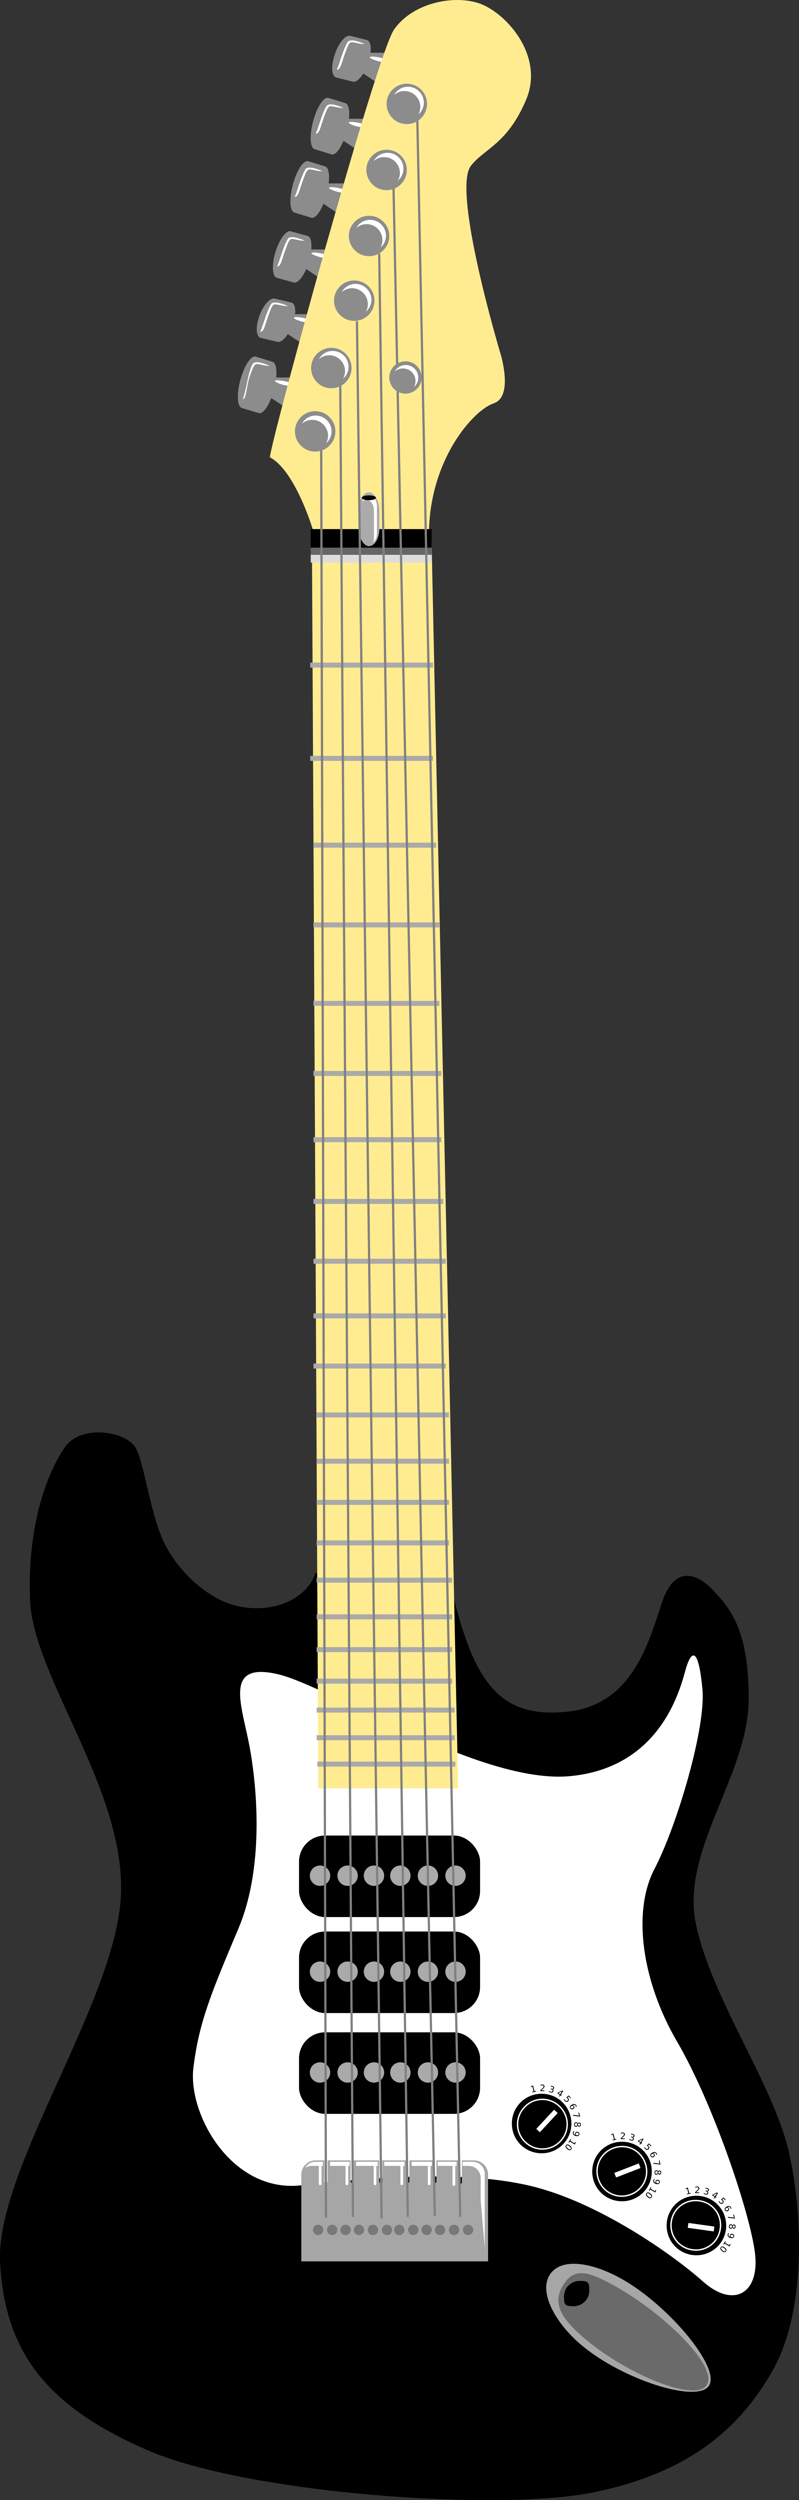 <?xml version="1.0"?>
<svg xmlns:rdf="http://www.w3.org/1999/02/22-rdf-syntax-ns#" xmlns="http://www.w3.org/2000/svg" xmlns:cc="http://creativecommons.org/ns#" xmlns:dc="http://purl.org/dc/elements/1.1/" xmlns:svg="http://www.w3.org/2000/svg" id="svg2" viewBox="0 0 247.24 773.6" version="1.0" y="0" x="0">
  <rect x="0" y="0" width="247.24" height="773.6" fill="#333333" stroke="none"/>
  <g id="layer3" transform="translate(-248.43 -139.38)">
    <g id="g10672" transform="translate(-24.45 -23.79)">
      <path id="path3354" d="m292.94 611c-5.09 7.41-11.69 23.3-10.76 47.23 0.92 23.94 29.8 58.99 28.1 91.73-1.69 32.74-38.76 84.5-37.37 113.07s15.14 45.06 45.71 58.34c30.58 13.28 108.41 19.09 138.06 12.97 29.94-6.18 45.22-20.03 55.26-37.63s9.75-47.3 4.96-67.99c-4.79-20.7-24.08-47.57-28.72-70.43-4.62-22.74 16.21-45.84 16.36-69.18 0.15-22.41-6.32-28.71-10.8-33.65-4.48-4.95-11.97-8.81-16.07 3.69-4.22 12.87-9.4 31.63-29.33 33.67-19.63 2.01-28.14-7.55-34.91-34.65-12.97-7.26-32.11-6.27-42.92-8.27-2.75 7.91-12.35 12.29-22.87 10.49-10.81-1.85-21.14-12.33-24.99-22.22-3.82-9.79-5.1-21.79-7.73-26.89-2.62-5.09-16.88-7.69-21.98-0.28z" fill-rule="evenodd"/>
      <path id="path4140" d="m358.84 681.21c-16.24-3.77-11.57 8.42-9.08 20.66 2.51 12.3 5.23 38.29-3.1 58.03-8.51 20.18-12.24 29.08-13.94 43.16-1.73 14.37 11.87 38.69 33.27 36.31 21.15-2.35 49.35-4.84 70.61 0.07 21.25 4.92 44.51 21.4 53.8 29.68 9.43 8.4 17.5 3.74 16.13-8.49s-13-46.68-24.1-65.66c-11.03-18.88-13.89-40.34-7.05-53.46 7.01-13.44 15.96-43.67 14.86-55.67-1.16-12.51-3.32-12.96-5.33-5.61-1.99 7.28-8.5 29.93-35.59 32.52-27.67 2.64-74.48-27.83-90.48-31.54z" fill="#fff" fill-rule="evenodd"/>
      <g id="g9624" fill="#8c8c8c" transform="matrix(.689 0 0 .689 123.13 170.79)">
        <path id="rect3273" d="m332.19 149.09c-2.08-0.63-5.15 4.03-6.88 10.41s-1.45 12.02 0.63 12.66l7.62 2.31c1.65 0.5 3.9-2.37 5.63-6.75l7 4.66 3.62-13.91h-8.4c0.32-3.74-0.21-6.6-1.63-7.03l-7.59-2.35z"/>
        <path id="rect3275" d="m340.69 123.03c-2.1-0.49-5.18 3.05-6.91 7.94s-1.44 9.23 0.66 9.72l7.56 1.78c1.35 0.32 3.08-1.16 4.62-3.47l7.44 4.94 3.63-13.91h-7.81c0.27-2.78-0.26-4.89-1.66-5.22l-7.53-1.78z"/>
        <path id="rect3277" d="m347.91 92.812c-2.07-0.573-5.15 3.621-6.88 9.408-1.73 5.78-1.44 10.89 0.63 11.47l7.65 2.12c1.63 0.45 3.84-2.12 5.57-6.03l7.65 5.13 3.63-13.94h-9c0.25-3.226-0.26-5.685-1.63-6.064l-7.62-2.094z"/>
        <path id="rect3279" d="m355.78 61.344c-2.08-0.635-5.15 3.991-6.87 10.375-1.73 6.383-1.46 12.052 0.62 12.687l7.63 2.313c1.59 0.486 3.76-2.137 5.46-6.25l7.16 4.781 3.63-13.938h-8.44c0.45-4.06-0.07-7.167-1.56-7.624l-7.63-2.344z"/>
        <path id="rect3281" d="m364.84 32.906c-2.07-0.635-5.11 3.992-6.84 10.375-1.73 6.384-1.45 12.022 0.62 12.657l7.63 2.343c1.57 0.481 3.68-2.065 5.37-6.093l6.04 4 3.62-13.907h-7.19c0.33-3.756-0.2-6.597-1.62-7.031l-7.63-2.344z"/>
        <path id="rect3283" d="m374.59 5.031c-2.09-0.521-5.21 3.248-6.93 8.438-1.73 5.189-1.41 9.76 0.68 10.281l7.54 1.875c1.34 0.335 3.08-1.21 4.62-3.656l6.84 4.562 3.63-13.906h-7.19c0.31-3.038-0.23-5.364-1.66-5.719l-7.53-1.875z"/>
      </g>
      <g id="g9816" fill="#fff" transform="matrix(.689 0 0 .689 123.13 170.79)">
        <rect id="rect9804" rx="7.201" ry="4.278" transform="matrix(.975 .222 -.231 .973 0 0)" width="9.471" y="49.931" x="370.34" height="1.754"/>
        <rect id="rect9806" rx="7.201" ry="4.278" transform="matrix(.975 .222 -.231 .973 0 0)" width="9.471" y="79.495" x="368.6" height="1.754"/>
        <rect id="rect9808" rx="7.201" ry="4.278" transform="matrix(.975 .222 -.231 .973 0 0)" width="9.471" y="19.892" x="371.32" height="1.754"/>
        <rect id="rect9810" rx="7.201" ry="4.278" transform="matrix(.975 .222 -.231 .973 0 0)" width="9.471" y="-10.455" x="372.23" height="1.754"/>
        <rect id="rect9812" rx="7.201" ry="4.278" transform="matrix(.975 .222 -.231 .973 0 0)" width="9.471" y="-41.012" x="374.05" height="1.754"/>
        <rect id="rect9814" rx="7.201" ry="4.278" transform="matrix(.975 .222 -.231 .973 0 0)" width="9.471" y="-71.709" x="376.49" height="1.754"/>
      </g>
      <path id="path1732" d="m369.73 327.19s-5.42-18.36-13.35-22.53c0.84-7.09 32.97-124.35 38.39-132.27 5.42-7.93 17.53-10.85 25.87-8.35 8.35 2.5 20.93 16.12 15.02 30.04-5.84 13.77-12.93 15.03-17.11 20.45-5.84 7.93 9.18 58 9.18 58s4.18 13.35-2.08 15.44-19.61 17.11-20.03 39.64c-11.27 0-35.89-0.42-35.89-0.42z" fill="#ffec91" fill-rule="evenodd"/>
      <path id="rect3303" fill="#ffec91" d="m369.39 327.47l36.98 0.39 8.28 388.68h-43.27l-1.99-389.07z"/>
      <rect id="rect9738" transform="scale(1,-1)" height="5.774" width="37.433" y="-332.66" x="369.03"/>
      <rect id="rect3271" rx="5.447" ry="5.447" height="16.655" width="6.442" y="315.51" x="383.83" fill="#ababab"/>
      <rect id="rect3306" height="2.389" width="37.433" y="332.66" x="369.03" fill="#666"/>
      <rect id="rect3308" height="2.389" width="37.433" y="334.85" x="369.03" fill="#ddd"/>
      <g id="g8814" stroke-linecap="round" transform="matrix(.689 0 0 .689 123.13 170.79)" fill="#aaa">
        <rect id="rect3310" height="2.248" width="55.159" y="286.51" x="356.66" stroke-width=".72"/>
        <rect id="rect3312" height="2.248" width="55.159" y="328.39" x="356.66" stroke-width=".72"/>
        <rect id="rect3314" height="2.248" width="55.159" y="367.38" x="358.1" stroke-width=".72"/>
        <rect id="rect3316" height="2.248" width="56.585" y="403.19" x="358.11" stroke-width=".73"/>
        <rect id="rect3318" height="2.248" width="56.585" y="438.42" x="358.11" stroke-width=".73"/>
        <rect id="rect3320" height="2.248" width="57.44" y="469.9" x="358.12" stroke-width=".735"/>
        <rect id="rect3322" height="2.248" width="57.44" y="499.64" x="358.12" stroke-width=".735"/>
        <rect id="rect3324" height="2.248" width="58.295" y="527.37" x="358.12" stroke-width=".741"/>
        <rect id="rect3326" height="2.248" width="59.436" y="554.23" x="358.13" stroke-width=".748"/>
        <rect id="rect3328" height="2.248" width="59.436" y="578.77" x="358.13" stroke-width=".748"/>
        <rect id="rect3330" height="2.248" width="59.436" y="601.3" x="358.13" stroke-width=".748"/>
        <rect id="rect3332" height="2.248" width="59.436" y="623.25" x="359.55" stroke-width=".748"/>
        <rect id="rect3334" height="2.248" width="59.436" y="644.04" x="359.55" stroke-width=".748"/>
        <rect id="rect3336" height="2.248" width="59.436" y="662.52" x="359.55" stroke-width=".748"/>
        <rect id="rect3338" height="2.248" width="59.436" y="680.72" x="359.55" stroke-width=".748"/>
        <rect id="rect3340" height="2.248" width="60.862" y="697.47" x="359.56" stroke-width=".757"/>
        <rect id="rect3342" height="2.248" width="60.862" y="713.93" x="359.56" stroke-width=".757"/>
        <rect id="rect3344" height="2.248" width="60.862" y="728.66" x="359.56" stroke-width=".757"/>
        <rect id="rect3346" height="2.248" width="60.862" y="742.81" x="359.56" stroke-width=".757"/>
        <rect id="rect3348" height="2.248" width="62.003" y="755.8" x="359.57" stroke-width=".764"/>
        <rect id="rect3350" height="2.248" width="62.003" y="768.22" x="359.57" stroke-width=".764"/>
        <rect id="rect3352" height="2.248" width="62.003" y="780.06" x="359.86" stroke-width=".764"/>
      </g>
      <g id="g9670" transform="matrix(.689 0 0 .689 123.13 170.79)">
        <rect id="rect9646" rx="11.716" ry="11.716" height="36.618" width="81.314" y="813.27" x="351.64"/>
        <g id="g9662" fill="#aaa">
          <path id="path9650" transform="translate(-1.615 -3.231)" d="m367.26 834.54c0 2.53-2.05 4.57-4.58 4.57s-4.57-2.04-4.57-4.57 2.04-4.58 4.57-4.58 4.58 2.05 4.58 4.58z"/>
          <path id="path9652" transform="translate(10.77 -3.231)" d="m367.26 834.54c0 2.53-2.05 4.57-4.58 4.57s-4.57-2.04-4.57-4.57 2.04-4.58 4.57-4.58 4.58 2.05 4.58 4.58z"/>
          <path id="path9654" transform="translate(22.617 -3.231)" d="m367.26 834.54c0 2.53-2.05 4.57-4.58 4.57s-4.57-2.04-4.57-4.57 2.04-4.58 4.57-4.58 4.58 2.05 4.58 4.58z"/>
          <path id="path9656" transform="translate(34.464 -3.231)" d="m367.26 834.54c0 2.53-2.05 4.57-4.58 4.57s-4.57-2.04-4.57-4.57 2.04-4.58 4.57-4.58 4.58 2.05 4.58 4.58z"/>
          <path id="path9658" transform="translate(46.85 -3.231)" d="m367.26 834.54c0 2.53-2.05 4.57-4.58 4.57s-4.57-2.04-4.57-4.57 2.04-4.58 4.57-4.58 4.58 2.05 4.58 4.58z"/>
          <path id="path9660" transform="translate(59.235 -3.231)" d="m367.26 834.54c0 2.53-2.05 4.57-4.58 4.57s-4.57-2.04-4.57-4.57 2.04-4.58 4.57-4.58 4.58 2.05 4.58 4.58z"/>
        </g>
      </g>
      <g id="g9680" transform="matrix(.689 0 0 .689 123.13 200.49)">
        <rect id="rect9682" rx="11.716" ry="11.716" height="36.618" width="81.314" y="813.27" x="351.64"/>
        <g id="g9684" fill="#aaa">
          <path id="path9686" transform="translate(-1.615 -3.231)" d="m367.26 834.54c0 2.53-2.05 4.57-4.58 4.57s-4.57-2.04-4.57-4.57 2.04-4.58 4.57-4.58 4.58 2.05 4.58 4.58z"/>
          <path id="path9688" transform="translate(10.77 -3.231)" d="m367.26 834.54c0 2.53-2.05 4.57-4.58 4.57s-4.57-2.04-4.57-4.57 2.04-4.58 4.57-4.58 4.58 2.05 4.58 4.58z"/>
          <path id="path9690" transform="translate(22.617 -3.231)" d="m367.26 834.54c0 2.53-2.05 4.57-4.58 4.57s-4.57-2.04-4.57-4.57 2.04-4.58 4.57-4.58 4.58 2.05 4.58 4.58z"/>
          <path id="path9692" transform="translate(34.464 -3.231)" d="m367.26 834.54c0 2.53-2.05 4.57-4.58 4.57s-4.57-2.04-4.57-4.57 2.04-4.58 4.57-4.58 4.58 2.05 4.58 4.58z"/>
          <path id="path9694" transform="translate(46.85 -3.231)" d="m367.26 834.54c0 2.53-2.05 4.57-4.58 4.57s-4.57-2.04-4.57-4.57 2.04-4.58 4.57-4.58 4.58 2.05 4.58 4.58z"/>
          <path id="path9696" transform="translate(59.235 -3.231)" d="m367.26 834.54c0 2.53-2.05 4.57-4.58 4.57s-4.57-2.04-4.57-4.57 2.04-4.58 4.57-4.58 4.58 2.05 4.58 4.58z"/>
        </g>
      </g>
      <g id="g9698" transform="matrix(.689 0 0 .689 123.13 231.68)">
        <rect id="rect9700" rx="11.716" ry="11.716" height="36.618" width="81.314" y="813.27" x="351.64"/>
        <g id="g9702" fill="#aaa">
          <path id="path9704" transform="translate(-1.615 -3.231)" d="m367.26 834.54c0 2.53-2.05 4.57-4.58 4.57s-4.57-2.04-4.57-4.57 2.04-4.58 4.57-4.58 4.58 2.05 4.58 4.58z"/>
          <path id="path9706" transform="translate(10.77 -3.231)" d="m367.26 834.54c0 2.53-2.05 4.57-4.58 4.57s-4.57-2.04-4.57-4.57 2.04-4.58 4.57-4.58 4.58 2.05 4.58 4.58z"/>
          <path id="path9708" transform="translate(22.617 -3.231)" d="m367.26 834.54c0 2.53-2.05 4.57-4.58 4.57s-4.57-2.04-4.57-4.57 2.04-4.58 4.57-4.58 4.58 2.05 4.58 4.58z"/>
          <path id="path9710" transform="translate(34.464 -3.231)" d="m367.26 834.54c0 2.53-2.05 4.57-4.58 4.57s-4.57-2.04-4.57-4.57 2.04-4.58 4.57-4.58 4.58 2.05 4.58 4.58z"/>
          <path id="path9712" transform="translate(46.85 -3.231)" d="m367.26 834.54c0 2.53-2.05 4.57-4.58 4.57s-4.57-2.04-4.57-4.57 2.04-4.58 4.57-4.58 4.58 2.05 4.58 4.58z"/>
          <path id="path9714" transform="translate(59.235 -3.231)" d="m367.26 834.54c0 2.53-2.05 4.57-4.58 4.57s-4.57-2.04-4.57-4.57 2.04-4.58 4.57-4.58 4.58 2.05 4.58 4.58z"/>
        </g>
      </g>
      <path id="path4900" fill="#a6a6a6" d="m492.29 901.33c-3.51 5.62-26.66-1.79-39.37-12.42-7.87-6.57-13.46-16.2-9.95-21.82s13.49-3.82 22.67 1.45c14.36 8.26 30.16 27.17 26.65 32.79z"/>
      <path id="path10670" fill="#6b6a6a" d="m491.62 901.11c-3.51 5.62-24.67-3.33-37.38-13.96-7.87-6.58-10.58-11.35-7.07-16.97s7.97-4.26 17.14 1.01c14.37 8.26 30.82 24.3 27.31 29.92z"/>
      <path id="path4903" d="m455.23 871.94c0 2.67-2.17 4.83-4.83 4.83-2.67 0-3-0.34-3-3 0-2.67 2.16-4.83 4.83-4.83 2.66 0 3 0.33 3 3z"/>
      <path id="path4909" d="m440.47 811.03c-5.11 0-9.2 4.11-9.2 9.22 0 5.12 4.08 9.2 9.2 9.2s9.22-4.09 9.22-9.2-4.11-9.22-9.22-9.22z"/>
      <path id="text5709" d="m437.55 810.4l0.43-0.11-0.35-1.49-0.45 0.21-0.06-0.24 0.44-0.21 0.27-0.06 0.42 1.73 0.43-0.11 0.05 0.23-1.12 0.27-0.06-0.22m2.85-0.42l0.94 0.02v0.23l-1.28-0.03 0.01-0.23c0.1-0.1 0.25-0.24 0.43-0.42 0.18-0.17 0.3-0.29 0.35-0.34 0.09-0.09 0.15-0.17 0.18-0.24 0.04-0.07 0.06-0.13 0.06-0.2 0.01-0.11-0.03-0.19-0.1-0.26-0.08-0.07-0.17-0.11-0.29-0.11-0.09 0-0.18 0.01-0.28 0.03-0.09 0.03-0.19 0.07-0.3 0.13l0.01-0.27c0.11-0.04 0.21-0.07 0.31-0.09 0.09-0.02 0.18-0.03 0.26-0.03 0.21 0 0.37 0.06 0.49 0.17 0.12 0.1 0.18 0.25 0.18 0.42-0.01 0.08-0.02 0.16-0.06 0.23-0.03 0.08-0.09 0.16-0.17 0.26l-0.22 0.22c-0.13 0.12-0.3 0.29-0.52 0.51m3.47-0.32c0.11 0.06 0.19 0.14 0.24 0.25 0.04 0.1 0.05 0.22 0.01 0.34-0.05 0.19-0.16 0.32-0.32 0.39-0.17 0.06-0.37 0.06-0.61-0.01-0.08-0.03-0.16-0.06-0.24-0.1s-0.16-0.09-0.25-0.15l0.08-0.25c0.06 0.06 0.13 0.12 0.21 0.16 0.08 0.05 0.16 0.09 0.26 0.12 0.16 0.04 0.3 0.05 0.4 0.01 0.11-0.04 0.18-0.12 0.21-0.24 0.04-0.12 0.02-0.22-0.04-0.31-0.06-0.08-0.16-0.15-0.3-0.19l-0.23-0.07 0.07-0.21 0.23 0.07c0.13 0.04 0.24 0.04 0.32 0.01s0.14-0.1 0.17-0.19c0.03-0.1 0.01-0.19-0.04-0.26-0.06-0.08-0.15-0.13-0.28-0.17-0.07-0.02-0.15-0.04-0.24-0.05-0.08 0-0.18-0.01-0.29 0l0.07-0.24c0.11 0.01 0.21 0.01 0.3 0.02 0.09 0.02 0.17 0.03 0.25 0.06 0.2 0.06 0.34 0.15 0.43 0.27s0.11 0.26 0.06 0.42c-0.03 0.1-0.08 0.18-0.17 0.24-0.08 0.06-0.18 0.08-0.3 0.08m2.92 0.6l-1.14 0.56 0.59 0.36 0.55-0.92m0.07-0.24l0.29 0.18-0.68 1.12 0.24 0.15-0.12 0.19-0.24-0.15-0.25 0.41-0.23-0.14 0.25-0.41-0.78-0.47 0.14-0.22 1.38-0.66m1.97 1.51l0.74 0.77-0.17 0.16-0.56-0.59-0.36 0.34c0.04 0.02 0.07 0.04 0.11 0.07 0.03 0.02 0.06 0.05 0.09 0.07 0.15 0.17 0.23 0.34 0.23 0.52s-0.07 0.34-0.22 0.48c-0.16 0.15-0.33 0.22-0.51 0.21-0.18-0.02-0.35-0.11-0.52-0.29-0.06-0.06-0.11-0.13-0.16-0.2l-0.15-0.24 0.2-0.19c0.03 0.09 0.06 0.17 0.1 0.25 0.05 0.07 0.1 0.15 0.17 0.22 0.11 0.11 0.22 0.17 0.34 0.18 0.13 0.01 0.24-0.04 0.34-0.13 0.1-0.1 0.15-0.21 0.14-0.33 0-0.12-0.05-0.24-0.16-0.35-0.05-0.05-0.11-0.1-0.17-0.14s-0.13-0.08-0.21-0.11l0.73-0.7m1.49 3.42c-0.06-0.11-0.14-0.17-0.25-0.19-0.11-0.03-0.22 0-0.35 0.07s-0.21 0.15-0.25 0.26c-0.04 0.1-0.03 0.2 0.03 0.31s0.14 0.17 0.25 0.2c0.11 0.02 0.22-0.01 0.35-0.07 0.13-0.07 0.21-0.16 0.25-0.26 0.04-0.11 0.03-0.21-0.03-0.32m1.01 0.07l-0.22 0.12c0-0.08-0.01-0.15-0.03-0.22s-0.05-0.14-0.08-0.2c-0.09-0.15-0.21-0.24-0.36-0.27-0.15-0.02-0.34 0.02-0.56 0.12 0.1 0.01 0.18 0.04 0.26 0.09 0.07 0.05 0.13 0.12 0.18 0.2 0.1 0.18 0.12 0.35 0.07 0.51s-0.17 0.29-0.36 0.4c-0.18 0.09-0.35 0.12-0.52 0.07-0.17-0.04-0.3-0.16-0.4-0.33-0.11-0.21-0.12-0.41-0.02-0.6s0.29-0.37 0.59-0.53c0.28-0.16 0.54-0.21 0.78-0.17 0.23 0.04 0.41 0.17 0.54 0.4 0.03 0.06 0.06 0.12 0.08 0.19 0.02 0.06 0.04 0.14 0.05 0.22m0.75 1.79l0.31 1.26-0.11 0.03-2.02-0.26-0.06-0.28 1.89 0.25-0.23-0.94 0.22-0.06m-0.56 3.74c0.01-0.12-0.03-0.23-0.09-0.3-0.07-0.08-0.17-0.12-0.29-0.12s-0.21 0.03-0.28 0.1c-0.08 0.08-0.11 0.18-0.12 0.31 0 0.13 0.03 0.23 0.1 0.3 0.07 0.08 0.16 0.12 0.28 0.12 0.13 0.01 0.22-0.03 0.29-0.1s0.11-0.18 0.11-0.31m0.12-0.26c0.04-0.12 0.09-0.21 0.17-0.27 0.09-0.07 0.18-0.1 0.3-0.09 0.16 0 0.28 0.06 0.38 0.17 0.09 0.12 0.13 0.28 0.12 0.48 0 0.2-0.05 0.36-0.15 0.47-0.09 0.11-0.22 0.16-0.38 0.16-0.12 0-0.21-0.04-0.29-0.11-0.08-0.06-0.13-0.15-0.16-0.27-0.03 0.13-0.09 0.23-0.18 0.3s-0.2 0.11-0.33 0.11c-0.2-0.01-0.34-0.07-0.45-0.19-0.1-0.13-0.15-0.3-0.14-0.52 0-0.22 0.06-0.39 0.17-0.51 0.1-0.11 0.25-0.17 0.45-0.16 0.13 0 0.24 0.04 0.32 0.11 0.09 0.08 0.15 0.18 0.17 0.32m0.44-0.09c-0.11-0.01-0.19 0.02-0.25 0.09-0.06 0.06-0.09 0.15-0.09 0.27-0.01 0.12 0.02 0.21 0.08 0.27 0.06 0.07 0.14 0.11 0.24 0.11s0.19-0.03 0.25-0.09c0.06-0.07 0.09-0.16 0.09-0.28 0-0.11-0.03-0.21-0.08-0.27-0.06-0.07-0.14-0.1-0.24-0.1m-1.71 2.39l0.24 0.07c-0.06 0.06-0.1 0.12-0.13 0.18-0.04 0.06-0.07 0.12-0.09 0.19-0.05 0.17-0.03 0.32 0.06 0.44 0.09 0.13 0.25 0.23 0.48 0.31-0.06-0.07-0.09-0.15-0.11-0.24-0.02-0.08-0.01-0.17 0.01-0.27 0.06-0.19 0.16-0.33 0.31-0.41 0.15-0.07 0.33-0.08 0.53-0.02 0.2 0.05 0.34 0.16 0.43 0.31 0.08 0.15 0.1 0.33 0.04 0.52-0.07 0.23-0.2 0.37-0.41 0.44-0.2 0.07-0.47 0.05-0.79-0.04-0.31-0.09-0.53-0.24-0.67-0.43-0.14-0.2-0.17-0.42-0.1-0.66 0.02-0.07 0.05-0.13 0.08-0.2 0.03-0.06 0.07-0.13 0.12-0.19m0.66 0.76c-0.03 0.12-0.02 0.22 0.04 0.31s0.16 0.16 0.3 0.2 0.26 0.04 0.36-0.01c0.1-0.04 0.17-0.12 0.2-0.24 0.04-0.12 0.02-0.22-0.04-0.31s-0.16-0.16-0.3-0.2c-0.13-0.04-0.25-0.04-0.35 0-0.11 0.05-0.17 0.13-0.21 0.25m-1.45 1.85l-0.23 0.38 1.31 0.79 0.17-0.46 0.21 0.13-0.16 0.46-0.15 0.23-1.52-0.92-0.23 0.38-0.2-0.12 0.6-0.99 0.2 0.12m-0.13 2.96c0.09-0.11 0.11-0.23 0.05-0.38-0.05-0.14-0.19-0.3-0.39-0.48-0.21-0.19-0.39-0.3-0.54-0.33-0.15-0.04-0.27-0.01-0.36 0.1-0.1 0.11-0.11 0.23-0.06 0.37 0.06 0.15 0.19 0.31 0.4 0.49s0.39 0.29 0.54 0.33 0.27 0 0.36-0.1m0.16 0.14c-0.14 0.17-0.32 0.24-0.54 0.21-0.21-0.03-0.44-0.15-0.7-0.37-0.25-0.23-0.41-0.44-0.47-0.65-0.05-0.21 0-0.39 0.14-0.56 0.15-0.17 0.33-0.24 0.54-0.22 0.22 0.03 0.45 0.16 0.71 0.38 0.25 0.22 0.41 0.44 0.46 0.64 0.06 0.21 0.01 0.4-0.14 0.57"/>
      <path id="path6471" fill="none" transform="matrix(-.219 -.654 .654 -.219 -74.635 1327.8)" d="m475.45 942.14c0 8.09-6.56 14.64-14.64 14.64s-14.64-6.55-14.64-14.64c0-8.08 6.56-14.64 14.64-14.64s14.64 6.56 14.64 14.64z"/>
      <g id="g9726" transform="matrix(-.469 .505 -.505 -.469 1132.3 1029.8)">
        <path id="path4914" d="m460.28 930.88c-6.2 0-11.09 4.9-11.09 11.12s4.87 11.09 11.09 11.09 11.13-4.89 11.13-11.09-4.93-11.12-11.13-11.12z" stroke="#fff" stroke-linecap="round" stroke-width=".625" fill="none"/>
        <rect id="rect7992" height="2.204" width="11.755" y="940.37" x="451.95" fill="#fff"/>
      </g>
      <path id="rect7994" fill="#a6a6a6" d="m370.54 831.64c-2.46 0-4.42 1.96-4.42 4.41v26.85h57.79v-26.85c0-2.45-1.97-4.41-4.42-4.41h-3.69v6.76c0 0.28-0.22 0.5-0.49 0.5s-0.5-0.22-0.5-0.5v-6.76h-6.89v6.53c0 0.27-0.2 0.49-0.48 0.49-0.27 0-0.49-0.22-0.49-0.49v-6.53h-7.39v6.53c0 0.27-0.22 0.49-0.5 0.49-0.27 0-0.47-0.22-0.47-0.49v-6.53h-7.39v6.53c0 0.27-0.22 0.49-0.5 0.49-0.27 0-0.47-0.22-0.47-0.49v-6.53h-7.89v6.53c0 0.27-0.22 0.49-0.49 0.49s-0.48-0.22-0.48-0.49v-6.53h-7.13v6.53c0 0.27-0.22 0.49-0.49 0.49-0.28 0-0.5-0.22-0.5-0.49v-6.53h-2.71z"/>
      <path id="path8044" d="m372.27 301.39l1.47 547.99" stroke="#7f7e7d" stroke-width=".689px" fill="none"/>
      <path id="path8804" d="m378.17 282.21l3.93 566.92" stroke="#808080" stroke-width=".689px" fill="none"/>
      <path id="path8806" d="m383.33 262.56l7.63 587.06" stroke="#808080" stroke-width=".689px" fill="none"/>
      <path id="path8808" d="m399.07 849.13l-8.85-607.47" stroke="#808080" stroke-width=".689px" fill="none"/>
      <path id="path8810" d="m394.65 221.24l12.78 627.65" stroke="#808080" stroke-width=".689px" fill="none"/>
      <path id="path8812" d="m402.02 200.42l13.28 648.71" stroke="#808080" stroke-width=".689px" fill="none"/>
      <path id="path9596" d="m465.34 825.88c-5.11 0-9.2 4.11-9.2 9.22 0 5.12 4.09 9.2 9.2 9.2 5.12 0 9.23-4.09 9.23-9.2s-4.11-9.22-9.23-9.22z"/>
      <path id="text9600" d="m462.43 825.25l0.43-0.11-0.36-1.49-0.45 0.21-0.05-0.24 0.44-0.21 0.27-0.06 0.41 1.73 0.43-0.1 0.06 0.22-1.13 0.27-0.05-0.22m2.84-0.42l0.95 0.02-0.01 0.23-1.27-0.03v-0.23c0.11-0.1 0.25-0.24 0.44-0.42 0.18-0.17 0.3-0.29 0.34-0.34 0.09-0.09 0.15-0.17 0.19-0.24s0.06-0.13 0.06-0.2c0-0.11-0.03-0.19-0.11-0.26-0.07-0.07-0.17-0.11-0.29-0.11-0.08 0-0.17 0.01-0.27 0.04-0.09 0.02-0.2 0.07-0.31 0.12l0.01-0.27c0.11-0.04 0.22-0.07 0.31-0.09 0.1-0.02 0.18-0.03 0.26-0.03 0.21 0 0.38 0.06 0.5 0.17s0.18 0.25 0.17 0.42c0 0.08-0.02 0.16-0.05 0.24-0.03 0.07-0.09 0.15-0.18 0.25-0.02 0.03-0.09 0.1-0.22 0.22-0.12 0.12-0.29 0.29-0.52 0.51m3.47-0.32c0.12 0.06 0.2 0.14 0.24 0.25 0.05 0.11 0.05 0.22 0.02 0.34-0.06 0.19-0.17 0.32-0.33 0.39-0.16 0.06-0.36 0.06-0.6-0.01-0.08-0.03-0.16-0.06-0.25-0.1-0.08-0.04-0.16-0.09-0.24-0.15l0.07-0.25c0.06 0.06 0.13 0.12 0.21 0.16 0.08 0.05 0.17 0.09 0.26 0.12 0.17 0.05 0.3 0.05 0.41 0.01 0.1-0.04 0.17-0.12 0.21-0.24 0.03-0.12 0.02-0.22-0.04-0.3-0.06-0.09-0.16-0.16-0.31-0.2l-0.22-0.07 0.06-0.21 0.24 0.07c0.13 0.04 0.23 0.04 0.31 0.01 0.09-0.03 0.14-0.1 0.17-0.19 0.03-0.1 0.02-0.19-0.04-0.26-0.05-0.07-0.14-0.13-0.27-0.17-0.08-0.02-0.15-0.04-0.24-0.04-0.09-0.01-0.18-0.02-0.29-0.01l0.07-0.23c0.1 0 0.2 0 0.29 0.02 0.09 0.01 0.18 0.03 0.25 0.05 0.2 0.06 0.35 0.15 0.43 0.27 0.09 0.13 0.11 0.26 0.07 0.42-0.03 0.1-0.09 0.19-0.17 0.24-0.08 0.06-0.19 0.08-0.31 0.08m2.93 0.6l-1.14 0.56 0.58 0.36 0.56-0.92m0.06-0.23l0.29 0.17-0.68 1.12 0.25 0.15-0.12 0.19-0.24-0.14-0.25 0.4-0.23-0.14 0.24-0.41-0.77-0.47 0.14-0.22 1.37-0.65m1.98 1.5l0.74 0.77-0.17 0.16-0.57-0.59-0.35 0.34c0.04 0.02 0.07 0.04 0.1 0.07 0.03 0.02 0.06 0.05 0.09 0.08 0.16 0.16 0.24 0.33 0.24 0.51s-0.08 0.34-0.23 0.49c-0.15 0.14-0.32 0.21-0.5 0.2-0.18-0.02-0.36-0.11-0.53-0.29-0.05-0.06-0.11-0.13-0.16-0.2s-0.1-0.15-0.14-0.24l0.2-0.19c0.02 0.09 0.06 0.17 0.1 0.25s0.1 0.15 0.17 0.22c0.1 0.11 0.22 0.17 0.34 0.18s0.23-0.03 0.33-0.13 0.15-0.21 0.15-0.33-0.06-0.24-0.17-0.35c-0.05-0.05-0.1-0.1-0.16-0.14-0.07-0.04-0.14-0.08-0.21-0.11l0.73-0.7m1.49 3.42c-0.06-0.1-0.14-0.17-0.25-0.19s-0.23 0-0.35 0.07c-0.13 0.07-0.21 0.15-0.25 0.26-0.04 0.1-0.03 0.21 0.03 0.31 0.05 0.11 0.14 0.17 0.24 0.2 0.11 0.02 0.23 0 0.36-0.07 0.12-0.07 0.21-0.16 0.25-0.26 0.04-0.11 0.03-0.21-0.03-0.32m1 0.07l-0.21 0.12c-0.01-0.08-0.02-0.15-0.04-0.22s-0.04-0.13-0.07-0.19c-0.09-0.16-0.21-0.25-0.36-0.28-0.15-0.02-0.34 0.02-0.56 0.12 0.09 0.01 0.18 0.04 0.25 0.09 0.08 0.05 0.14 0.12 0.18 0.2 0.1 0.18 0.12 0.35 0.07 0.51s-0.17 0.3-0.35 0.4-0.36 0.12-0.53 0.07c-0.16-0.04-0.3-0.16-0.39-0.33-0.12-0.21-0.12-0.41-0.03-0.6 0.1-0.19 0.3-0.37 0.6-0.53 0.27-0.16 0.53-0.21 0.77-0.17s0.42 0.17 0.54 0.4c0.03 0.06 0.06 0.12 0.08 0.19s0.04 0.14 0.05 0.22m0.76 1.8l0.3 1.25-0.11 0.03-2.01-0.26-0.07-0.28 1.89 0.25-0.22-0.94 0.22-0.05m-0.56 3.74c0-0.13-0.03-0.24-0.1-0.31-0.07-0.08-0.16-0.12-0.28-0.12s-0.22 0.03-0.29 0.1c-0.07 0.08-0.11 0.18-0.11 0.31s0.03 0.23 0.1 0.31c0.07 0.07 0.16 0.11 0.28 0.11 0.12 0.01 0.22-0.03 0.29-0.1s0.11-0.17 0.11-0.3m0.12-0.27c0.03-0.12 0.09-0.21 0.17-0.27 0.08-0.07 0.18-0.1 0.29-0.09 0.16 0 0.29 0.06 0.38 0.18 0.09 0.11 0.14 0.27 0.13 0.47 0 0.2-0.05 0.36-0.15 0.47s-0.22 0.16-0.39 0.16c-0.11 0-0.21-0.04-0.28-0.1-0.08-0.07-0.14-0.16-0.16-0.28-0.04 0.13-0.1 0.23-0.19 0.3s-0.2 0.11-0.33 0.11c-0.19-0.01-0.34-0.07-0.44-0.19s-0.15-0.3-0.14-0.52c0-0.22 0.06-0.39 0.16-0.5 0.11-0.12 0.26-0.18 0.46-0.17 0.12 0 0.23 0.04 0.32 0.12 0.09 0.07 0.14 0.17 0.17 0.31m0.43-0.09c-0.1-0.01-0.18 0.02-0.24 0.09-0.06 0.06-0.09 0.15-0.1 0.27 0 0.12 0.03 0.21 0.08 0.28 0.06 0.06 0.14 0.1 0.25 0.1 0.1 0 0.18-0.03 0.24-0.09 0.06-0.07 0.09-0.16 0.1-0.27 0-0.12-0.03-0.21-0.09-0.28-0.05-0.07-0.13-0.1-0.24-0.1m-1.71 2.39l0.24 0.07c-0.05 0.06-0.09 0.12-0.13 0.18-0.03 0.06-0.06 0.12-0.08 0.19-0.05 0.17-0.03 0.32 0.06 0.44 0.09 0.13 0.25 0.23 0.48 0.32-0.06-0.08-0.1-0.16-0.12-0.24-0.01-0.09-0.01-0.18 0.02-0.28 0.06-0.19 0.16-0.33 0.31-0.4 0.15-0.08 0.32-0.09 0.53-0.03 0.2 0.06 0.34 0.16 0.42 0.31 0.09 0.16 0.1 0.33 0.05 0.52-0.07 0.23-0.21 0.37-0.41 0.44-0.21 0.07-0.47 0.05-0.8-0.04-0.3-0.09-0.52-0.23-0.66-0.43s-0.18-0.42-0.1-0.66c0.02-0.07 0.04-0.13 0.07-0.2 0.04-0.06 0.08-0.12 0.12-0.19m0.67 0.76c-0.04 0.12-0.02 0.22 0.04 0.31 0.06 0.1 0.16 0.16 0.3 0.2s0.26 0.04 0.36 0c0.1-0.05 0.16-0.13 0.2-0.25 0.03-0.11 0.02-0.22-0.04-0.31s-0.16-0.16-0.3-0.2-0.26-0.04-0.36 0.01c-0.1 0.04-0.17 0.12-0.2 0.24m-1.45 1.85l-0.23 0.38 1.31 0.79 0.17-0.46 0.21 0.13-0.17 0.46-0.14 0.23-1.52-0.92-0.23 0.38-0.2-0.12 0.6-0.99 0.2 0.12m-0.13 2.96c0.09-0.11 0.11-0.23 0.05-0.38-0.06-0.14-0.19-0.3-0.4-0.48s-0.39-0.29-0.54-0.33-0.27-0.01-0.36 0.1-0.11 0.23-0.05 0.37c0.06 0.15 0.19 0.31 0.4 0.49 0.2 0.18 0.38 0.29 0.53 0.33s0.28 0 0.37-0.1m0.16 0.14c-0.15 0.17-0.33 0.24-0.54 0.21-0.21-0.02-0.45-0.15-0.7-0.37-0.26-0.23-0.41-0.44-0.47-0.65-0.06-0.2-0.01-0.39 0.14-0.56s0.33-0.24 0.54-0.22c0.21 0.03 0.45 0.16 0.7 0.38 0.26 0.22 0.41 0.44 0.47 0.64 0.05 0.21 0.01 0.4-0.14 0.57"/>
      <path id="path9606" fill="none" transform="matrix(-.219 -.654 .654 -.219 -49.759 1342.6)" d="m475.45 942.14c0 8.09-6.56 14.64-14.64 14.64s-14.64-6.55-14.64-14.64c0-8.08 6.56-14.64 14.64-14.64s14.64 6.56 14.64 14.64z"/>
      <g id="g9730" transform="matrix(-.643 .249 -.249 -.643 1024.4 1331)">
        <path id="path9598" d="m460.28 930.88c-6.2 0-11.09 4.9-11.09 11.12s4.87 11.09 11.09 11.09 11.13-4.89 11.13-11.09-4.93-11.12-11.13-11.12z" transform="translate(36.08 21.54)" stroke="#fff" stroke-linecap="round" stroke-width=".625" fill="none"/>
        <rect id="rect9608" height="2.204" width="11.755" y="961.91" x="488.03" fill="#fff"/>
      </g>
      <path id="path9610" d="m488.36 842.59c-5.11 0-9.2 4.1-9.2 9.22s4.09 9.2 9.2 9.2c5.12 0 9.23-4.09 9.23-9.2s-4.11-9.22-9.23-9.22z"/>
      <path id="text9614" d="m485.45 841.95l0.43-0.1-0.36-1.49-0.45 0.21-0.05-0.24 0.44-0.21 0.26-0.07 0.42 1.74 0.43-0.11 0.06 0.23-1.13 0.27-0.05-0.23m2.84-0.41l0.95 0.02-0.01 0.23-1.27-0.03v-0.23c0.11-0.1 0.25-0.24 0.44-0.42 0.18-0.17 0.29-0.29 0.34-0.34 0.09-0.09 0.15-0.18 0.19-0.24 0.04-0.07 0.06-0.14 0.06-0.2 0-0.11-0.04-0.2-0.11-0.27-0.07-0.06-0.17-0.1-0.29-0.1-0.08-0.01-0.17 0.01-0.27 0.03-0.1 0.03-0.2 0.07-0.31 0.13l0.01-0.27c0.11-0.05 0.21-0.08 0.31-0.1s0.18-0.02 0.26-0.02c0.21 0 0.38 0.06 0.5 0.17 0.12 0.1 0.18 0.24 0.17 0.42 0 0.08-0.02 0.16-0.05 0.23-0.03 0.08-0.09 0.16-0.18 0.26-0.02 0.02-0.09 0.1-0.22 0.22-0.12 0.12-0.29 0.29-0.52 0.51m3.47-0.33c0.12 0.07 0.2 0.15 0.24 0.26 0.05 0.1 0.05 0.22 0.02 0.34-0.06 0.19-0.17 0.32-0.33 0.38-0.16 0.07-0.36 0.07-0.6 0-0.08-0.03-0.17-0.06-0.25-0.1s-0.16-0.09-0.24-0.15l0.07-0.25c0.06 0.06 0.13 0.12 0.21 0.16 0.08 0.05 0.17 0.09 0.26 0.11 0.17 0.05 0.3 0.06 0.41 0.02 0.1-0.04 0.17-0.12 0.21-0.25 0.03-0.11 0.02-0.21-0.04-0.3-0.06-0.08-0.16-0.15-0.31-0.19l-0.22-0.07 0.06-0.21 0.24 0.07c0.13 0.03 0.23 0.04 0.31 0.01 0.09-0.03 0.14-0.1 0.17-0.19 0.03-0.1 0.02-0.19-0.04-0.26-0.05-0.08-0.14-0.13-0.27-0.17-0.08-0.02-0.15-0.04-0.24-0.05s-0.18-0.01-0.29 0l0.07-0.24c0.1 0.01 0.2 0.01 0.29 0.02 0.09 0.02 0.18 0.03 0.25 0.06 0.2 0.05 0.35 0.15 0.43 0.27 0.09 0.12 0.11 0.26 0.07 0.42-0.03 0.1-0.09 0.18-0.17 0.24-0.09 0.05-0.19 0.08-0.31 0.07m2.93 0.61l-1.15 0.56 0.59 0.36 0.56-0.92m0.06-0.24l0.29 0.18-0.68 1.12 0.25 0.15-0.12 0.19-0.25-0.15-0.24 0.41-0.23-0.14 0.24-0.41-0.77-0.47 0.13-0.22 1.38-0.66m1.98 1.51l0.74 0.77-0.17 0.16-0.57-0.59-0.35 0.34c0.03 0.02 0.07 0.04 0.1 0.06 0.03 0.03 0.06 0.05 0.09 0.08 0.16 0.16 0.23 0.34 0.24 0.52 0 0.18-0.08 0.34-0.23 0.48-0.16 0.15-0.32 0.22-0.5 0.21-0.18-0.02-0.36-0.11-0.53-0.29-0.06-0.06-0.11-0.13-0.16-0.2-0.05-0.08-0.1-0.16-0.14-0.24l0.2-0.19c0.02 0.09 0.06 0.17 0.1 0.25 0.04 0.07 0.1 0.15 0.16 0.22 0.11 0.11 0.23 0.17 0.35 0.18s0.23-0.04 0.33-0.13c0.1-0.1 0.15-0.21 0.15-0.33s-0.06-0.24-0.17-0.35c-0.05-0.06-0.1-0.1-0.17-0.14-0.06-0.04-0.13-0.08-0.2-0.11l0.73-0.7m1.49 3.42c-0.06-0.11-0.15-0.17-0.25-0.19-0.11-0.03-0.23 0-0.36 0.07-0.12 0.07-0.21 0.15-0.25 0.26-0.03 0.1-0.02 0.2 0.03 0.31 0.06 0.11 0.15 0.17 0.25 0.19 0.11 0.03 0.23 0 0.36-0.07 0.12-0.07 0.21-0.15 0.25-0.26 0.04-0.1 0.03-0.2-0.03-0.31m1 0.07l-0.21 0.11c-0.01-0.07-0.02-0.14-0.04-0.21s-0.04-0.14-0.07-0.2c-0.09-0.15-0.21-0.25-0.36-0.27-0.15-0.03-0.34 0.02-0.56 0.12 0.09 0.01 0.18 0.04 0.25 0.09 0.08 0.05 0.14 0.12 0.18 0.2 0.1 0.18 0.12 0.35 0.07 0.51s-0.17 0.29-0.35 0.39-0.36 0.13-0.53 0.08c-0.16-0.05-0.3-0.16-0.39-0.34-0.12-0.2-0.12-0.4-0.03-0.59 0.1-0.2 0.3-0.37 0.6-0.54 0.27-0.15 0.53-0.2 0.77-0.16s0.42 0.17 0.54 0.39c0.03 0.06 0.06 0.13 0.08 0.19 0.02 0.07 0.04 0.15 0.05 0.23m0.76 1.79l0.3 1.26-0.11 0.03-2.01-0.26-0.07-0.28 1.89 0.25-0.22-0.94 0.22-0.06m-0.56 3.74c0-0.13-0.03-0.23-0.1-0.3-0.07-0.08-0.16-0.12-0.28-0.12s-0.22 0.03-0.29 0.1c-0.07 0.08-0.11 0.18-0.11 0.31 0 0.12 0.03 0.23 0.1 0.3 0.06 0.08 0.16 0.12 0.28 0.12s0.22-0.03 0.29-0.1c0.07-0.08 0.11-0.18 0.11-0.31m0.12-0.27c0.03-0.11 0.09-0.2 0.17-0.27 0.08-0.06 0.18-0.09 0.29-0.09 0.16 0.01 0.29 0.07 0.38 0.18 0.09 0.12 0.13 0.28 0.13 0.48s-0.05 0.35-0.15 0.47c-0.1 0.11-0.23 0.16-0.39 0.16-0.11 0-0.21-0.04-0.29-0.11-0.07-0.06-0.13-0.15-0.15-0.27-0.04 0.13-0.1 0.23-0.19 0.3s-0.2 0.11-0.33 0.1c-0.19 0-0.34-0.06-0.44-0.19-0.1-0.12-0.15-0.29-0.15-0.51 0.01-0.22 0.07-0.39 0.17-0.51 0.11-0.11 0.26-0.17 0.45-0.16 0.13 0 0.24 0.04 0.33 0.11 0.09 0.08 0.14 0.18 0.17 0.31m0.43-0.09c-0.1 0-0.18 0.03-0.24 0.1-0.06 0.06-0.1 0.15-0.1 0.27 0 0.11 0.03 0.21 0.08 0.27 0.06 0.07 0.14 0.11 0.24 0.11 0.11 0 0.19-0.03 0.25-0.1 0.06-0.06 0.09-0.15 0.09-0.27 0.01-0.11-0.02-0.21-0.08-0.27-0.05-0.07-0.13-0.1-0.24-0.11m-1.71 2.4l0.24 0.07c-0.05 0.05-0.09 0.11-0.13 0.18-0.04 0.06-0.06 0.12-0.08 0.19-0.05 0.17-0.03 0.32 0.06 0.44 0.09 0.13 0.25 0.23 0.48 0.31-0.06-0.07-0.1-0.15-0.12-0.24-0.01-0.09-0.01-0.18 0.02-0.27 0.06-0.19 0.16-0.33 0.31-0.41 0.15-0.07 0.32-0.08 0.53-0.02 0.19 0.05 0.34 0.16 0.42 0.31 0.09 0.15 0.1 0.33 0.04 0.52-0.06 0.22-0.2 0.37-0.4 0.44-0.21 0.06-0.47 0.05-0.8-0.04-0.3-0.09-0.52-0.24-0.66-0.43-0.14-0.2-0.18-0.42-0.1-0.67 0.01-0.06 0.04-0.13 0.07-0.19 0.04-0.06 0.08-0.13 0.12-0.19m0.67 0.76c-0.04 0.11-0.02 0.22 0.04 0.31s0.16 0.16 0.3 0.2 0.25 0.04 0.36-0.01c0.1-0.04 0.16-0.12 0.2-0.24 0.03-0.12 0.02-0.22-0.04-0.31-0.06-0.1-0.16-0.16-0.3-0.2s-0.26-0.04-0.36 0c-0.1 0.05-0.17 0.13-0.2 0.25m-1.45 1.85l-0.23 0.38 1.31 0.79 0.16-0.46 0.22 0.12-0.17 0.47-0.14 0.23-1.52-0.92-0.23 0.38-0.2-0.12 0.6-0.99 0.2 0.12m-0.13 2.96c0.09-0.11 0.11-0.23 0.05-0.38-0.06-0.14-0.19-0.3-0.4-0.49-0.21-0.18-0.39-0.29-0.54-0.33-0.15-0.03-0.27 0-0.36 0.11-0.09 0.1-0.11 0.23-0.05 0.37 0.06 0.15 0.19 0.31 0.4 0.49 0.2 0.18 0.38 0.29 0.53 0.33s0.27 0 0.37-0.1m0.16 0.14c-0.15 0.17-0.33 0.24-0.54 0.21s-0.45-0.15-0.7-0.38c-0.26-0.22-0.41-0.43-0.47-0.64s-0.01-0.39 0.14-0.56 0.33-0.25 0.54-0.22 0.45 0.16 0.7 0.38c0.26 0.22 0.41 0.44 0.47 0.64 0.05 0.21 0.01 0.4-0.14 0.57"/>
      <path id="path9620" fill="none" transform="matrix(-.219 -.654 .654 -.219 -26.74 1359.4)" d="m475.45 942.14c0 8.09-6.56 14.64-14.64 14.64s-14.64-6.55-14.64-14.64c0-8.08 6.56-14.64 14.64-14.64s14.64 6.56 14.64 14.64z"/>
      <g id="g9734" transform="matrix(-.683 -.095 .095 -.683 756.17 1576.7)">
        <path id="path9612" d="m460.28 930.88c-6.2 0-11.09 4.9-11.09 11.12s4.87 11.09 11.09 11.09 11.13-4.89 11.13-11.09-4.93-11.12-11.13-11.12z" transform="translate(69.467 45.773)" stroke="#fff" stroke-linecap="round" stroke-width=".625" fill="none"/>
        <rect id="rect9622" height="2.204" width="11.755" y="986.14" x="521.42" fill="#fff"/>
      </g>
      <g id="g9740" fill="#8c8c8c" transform="matrix(.689 0 0 .689 123.13 170.79)">
        <path id="path3257" d="m367.97 182.67c0 5.02-4.07 9.08-9.08 9.08s-9.08-4.06-9.08-9.08c0-5.01 4.07-9.07 9.08-9.07s9.08 4.06 9.08 9.07z"/>
        <path id="path3259" transform="translate(7.263 -28.445)" d="m367.97 182.67c0 5.02-4.07 9.08-9.08 9.08s-9.08-4.06-9.08-9.08c0-5.01 4.07-9.07 9.08-9.07s9.08 4.06 9.08 9.07z"/>
        <path id="path3261" transform="translate(17.551 -58.705)" d="m367.97 182.67c0 5.02-4.07 9.08-9.08 9.08s-9.08-4.06-9.08-9.08c0-5.01 4.07-9.07 9.08-9.07s9.08 4.06 9.08 9.07z"/>
        <path id="path3263" transform="translate(24.208 -87.756)" d="m367.97 182.67c0 5.02-4.07 9.08-9.08 9.08s-9.08-4.06-9.08-9.08c0-5.01 4.07-9.07 9.08-9.07s9.08 4.06 9.08 9.07z"/>
        <path id="path3265" transform="translate(32.076 -117.41)" d="m367.97 182.67c0 5.02-4.07 9.08-9.08 9.08s-9.08-4.06-9.08-9.08c0-5.01 4.07-9.07 9.08-9.07s9.08 4.06 9.08 9.07z"/>
        <path id="path3267" transform="translate(41.154 -147.07)" d="m367.97 182.67c0 5.02-4.07 9.08-9.08 9.08s-9.08-4.06-9.08-9.08c0-5.01 4.07-9.07 9.08-9.07s9.08 4.06 9.08 9.07z"/>
        <path id="path3269" d="m406.7 158.47c0 4.01-3.25 7.26-7.26 7.26s-7.26-3.25-7.26-7.26c0-4.02 3.25-7.27 7.26-7.27s7.26 3.25 7.26 7.27z"/>
      </g>
      <path id="path9749" fill="#fff" d="m370.56 291.75c-1.85 0-3.44 1.03-4.28 2.54 0.86-0.74 1.97-1.21 3.2-1.21 2.71 0 4.91 2.2 4.91 4.92 0 0.86-0.24 1.67-0.64 2.37 1.05-0.9 1.72-2.22 1.72-3.7 0-2.72-2.2-4.92-4.91-4.92z"/>
      <path id="path9754" fill="#fff" d="m375.82 271.76c-1.85 0-3.44 1.04-4.28 2.55 0.86-0.75 1.97-1.22 3.2-1.22 2.71 0 4.91 2.21 4.91 4.92 0 0.86-0.24 1.67-0.64 2.37 1.05-0.9 1.72-2.21 1.72-3.7 0-2.71-2.2-4.92-4.91-4.92z"/>
      <path id="path9756" fill="#fff" d="m382.88 251.02c-1.85 0-3.44 1.04-4.28 2.55 0.86-0.75 1.97-1.22 3.2-1.22 2.71 0 4.91 2.21 4.91 4.92 0 0.87-0.24 1.67-0.63 2.38 1.04-0.91 1.72-2.22 1.72-3.71 0-2.71-2.21-4.92-4.92-4.92z"/>
      <path id="path9758" fill="#fff" d="m387.39 231.19c-1.85 0-3.44 1.03-4.28 2.54 0.86-0.74 1.97-1.21 3.2-1.21 2.71 0 4.91 2.2 4.91 4.91 0 0.87-0.24 1.67-0.63 2.38 1.04-0.9 1.72-2.22 1.72-3.71 0-2.71-2.21-4.91-4.92-4.91z"/>
      <path id="path9760" fill="#fff" d="m392.8 210.45c-1.85 0-3.44 1.03-4.28 2.54 0.86-0.74 1.97-1.21 3.2-1.21 2.71 0 4.91 2.2 4.91 4.92 0 0.86-0.24 1.66-0.63 2.37 1.04-0.9 1.72-2.22 1.72-3.71 0-2.71-2.21-4.91-4.92-4.91z"/>
      <path id="path9762" fill="#fff" d="m399.11 190.01c-1.85 0-3.44 1.04-4.28 2.55 0.86-0.75 1.97-1.22 3.2-1.22 2.71 0 4.91 2.2 4.91 4.92 0 0.86-0.24 1.67-0.63 2.37 1.04-0.9 1.72-2.22 1.72-3.7 0-2.72-2.21-4.92-4.92-4.92z"/>
      <path id="path9764" fill="#fff" d="m398.43 276.12c-1.47 0-2.73 0.82-3.39 2.01 0.68-0.59 1.56-0.96 2.53-0.96 2.15 0 3.89 1.75 3.89 3.89 0 0.69-0.2 1.32-0.51 1.88 0.83-0.71 1.36-1.76 1.36-2.93 0-2.15-1.74-3.89-3.88-3.89z"/>
      <path id="rect9766" fill="#fff" d="m387.09 316.41c-0.95 0-1.75 0.8-2.14 1.93 0.37-0.32 0.78-0.55 1.25-0.55 1.34 0 2.41 1.53 2.41 3.43v8.39c0 0.54-0.11 1.04-0.27 1.5 0.69-0.61 1.18-1.64 1.18-2.88v-8.39c0-1.9-1.09-3.43-2.43-3.43z"/>
      <path id="path9771" d="m385.58 212.98c0 0.96-1.22 1.74-2.72 1.74-1.51 0-2.73-0.78-2.73-1.74s1.22-1.74 2.73-1.74c1.5 0 2.72 0.78 2.72 1.74z" transform="matrix(.8 0 0 .431 80.742 225.4)"/>
      <path id="path9775" d="m347.98 286.72c1.14-2.72 1.59-8.34 3.11-10.97 0.63-0.91 2.76-0.48 5.24 0.6-1.43 0.05-2.05-0.27-3.75-0.53-1.06-0.14-1.4 1.03-2.4 3.76-1.02 2.77-1.02 7.12-2.2 7.14z" fill="#fff"/>
      <path id="path9794" d="m353.42 265.85c1.14-2.73 1.81-5.95 3.33-8.58 0.62-0.91 2.76-0.48 5.23 0.6-1.43 0.05-2.05-0.27-3.75-0.53-1.06-0.14-1.4 1.03-2.4 3.76-1.02 2.77-1.24 4.73-2.41 4.75z" fill="#fff"/>
      <path id="path9796" d="m358.63 245.63c1.14-2.72 1.81-5.95 3.33-8.58 0.63-0.91 2.77-0.48 5.24 0.6-1.43 0.05-2.05-0.27-3.75-0.53-1.06-0.14-1.4 1.03-2.4 3.76-1.02 2.77-1.24 4.73-2.42 4.75z" fill="#fff"/>
      <path id="path9798" d="m364.07 224.11c1.14-2.73 1.81-5.96 3.33-8.58 0.63-0.92 2.76-0.49 5.24 0.59-1.43 0.06-2.06-0.27-3.76-0.53-1.05-0.13-1.39 1.04-2.4 3.77-1.02 2.77-1.24 4.72-2.41 4.75z" fill="#fff"/>
      <path id="path9800" d="m370.59 204.54c1.14-2.73 1.81-5.96 3.33-8.58 0.63-0.91 2.76-0.48 5.24 0.59-1.43 0.06-2.06-0.26-3.75-0.52-1.06-0.14-1.4 1.03-2.41 3.76-1.01 2.77-1.23 4.73-2.41 4.75z" fill="#fff"/>
      <path id="path9802" d="m377.11 184.76c1.14-2.73 1.81-5.96 3.34-8.59 0.62-0.91 2.76-0.48 5.23 0.6-1.43 0.06-2.05-0.27-3.75-0.53-1.06-0.14-1.4 1.03-2.4 3.77-1.02 2.77-1.24 4.72-2.42 4.75z" fill="#fff"/>
      <path id="path9824" fill="#fff" d="m370.48 832.09c-1.37 0-2.51 0.76-3.16 1.85 0.57-0.34 1.19-0.59 1.9-0.59h2.31v5.54c0 0.24 0.19 0.42 0.42 0.42s0.42-0.18 0.42-0.42v-5.54h0.42v-1.26h-2.31z"/>
      <path id="path9839" fill="#fff" d="m375.01 832.09v1.26h4.79v5.54c0 0.24 0.17 0.42 0.4 0.42 0.24 0 0.43-0.18 0.43-0.42v-5.54h0.43v-1.26h-6.05z"/>
      <path id="path9837" fill="#fff" d="m383.08 832.09v1.26h5.43v5.54c0 0.24 0.17 0.42 0.4 0.42s0.42-0.18 0.42-0.42v-5.54h0.44v-1.26h-6.69z"/>
      <path id="path9835" fill="#fff" d="m391.78 832.09v1.26h5.01v5.54c0 0.24 0.17 0.42 0.4 0.42 0.24 0 0.43-0.18 0.43-0.42v-5.54h0.43v-1.26h-6.27z"/>
      <path id="path9833" fill="#fff" d="m400.26 832.09v1.26h5.01v5.54c0 0.24 0.19 0.42 0.42 0.42s0.4-0.18 0.4-0.42v-5.54h0.44v-1.26h-6.27z"/>
      <path id="path9831" fill="#fff" d="m408.31 832.09v1.26h4.59v5.74c0 0.24 0.19 0.43 0.42 0.43 0.24 0 0.43-0.19 0.43-0.43v-5.74h0.42v-1.26h-5.86z"/>
      <path id="path9829" fill="#fff" d="m416 832.09v1.26h1.87c2.08 0 3.75 1.67 3.75 3.75v6.95l1.26 14.58v-22.79c0-2.08-1.67-3.75-3.75-3.75h-3.13z"/>
      <g id="g9895" fill="#787878" transform="matrix(.689 0 0 .689 336.04 187.76)">
        <path id="path9849" transform="matrix(.508 0 0 .508 -133.02 541.81)" d="m367.26 834.54c0 2.53-2.05 4.57-4.58 4.57s-4.57-2.04-4.57-4.57 2.04-4.58 4.57-4.58 4.58 2.05 4.58 4.58z"/>
        <path id="path9851" transform="matrix(.508 0 0 .508 -126.73 541.81)" d="m367.26 834.54c0 2.53-2.05 4.57-4.58 4.57s-4.57-2.04-4.57-4.57 2.04-4.58 4.57-4.58 4.58 2.05 4.58 4.58z"/>
        <path id="path9853" transform="matrix(.508 0 0 .508 -120.72 541.81)" d="m367.26 834.54c0 2.53-2.05 4.57-4.58 4.57s-4.57-2.04-4.57-4.57 2.04-4.58 4.57-4.58 4.58 2.05 4.58 4.58z"/>
        <path id="path9855" transform="matrix(.508 0 0 .508 -114.7 541.81)" d="m367.26 834.54c0 2.53-2.05 4.57-4.58 4.57s-4.57-2.04-4.57-4.57 2.04-4.58 4.57-4.58 4.58 2.05 4.58 4.58z"/>
        <path id="path9857" transform="matrix(.508 0 0 .508 -108.41 541.81)" d="m367.26 834.54c0 2.53-2.05 4.57-4.58 4.57s-4.57-2.04-4.57-4.57 2.04-4.58 4.57-4.58 4.58 2.05 4.58 4.58z"/>
        <path id="path9859" transform="matrix(.508 0 0 .508 -102.12 541.81)" d="m367.26 834.54c0 2.53-2.05 4.57-4.58 4.57s-4.57-2.04-4.57-4.57 2.04-4.58 4.57-4.58 4.58 2.05 4.58 4.58z"/>
        <path id="path9871" transform="matrix(.508 0 0 .508 -96.61 541.81)" d="m367.26 834.54c0 2.53-2.05 4.57-4.58 4.57s-4.57-2.04-4.57-4.57 2.04-4.58 4.57-4.58 4.58 2.05 4.58 4.58z"/>
        <path id="path9873" transform="matrix(.508 0 0 .508 -90.322 541.81)" d="m367.26 834.54c0 2.53-2.05 4.57-4.58 4.57s-4.57-2.04-4.57-4.57 2.04-4.58 4.57-4.58 4.58 2.05 4.58 4.58z"/>
        <path id="path9875" transform="matrix(.508 0 0 .508 -84.307 541.81)" d="m367.26 834.54c0 2.53-2.05 4.57-4.58 4.57s-4.57-2.04-4.57-4.57 2.04-4.58 4.57-4.58 4.58 2.05 4.58 4.58z"/>
        <path id="path9877" transform="matrix(.508 0 0 .508 -78.292 541.81)" d="m367.26 834.54c0 2.53-2.05 4.57-4.58 4.57s-4.57-2.04-4.57-4.57 2.04-4.58 4.57-4.58 4.58 2.05 4.58 4.58z"/>
        <path id="path9879" transform="matrix(.508 0 0 .508 -72.004 541.81)" d="m367.26 834.54c0 2.53-2.05 4.57-4.58 4.57s-4.57-2.04-4.57-4.57 2.04-4.58 4.57-4.58 4.58 2.05 4.58 4.58z"/>
        <path id="path9881" transform="matrix(.508 0 0 .508 -65.716 541.81)" d="m367.26 834.54c0 2.53-2.05 4.57-4.58 4.57s-4.57-2.04-4.57-4.57 2.04-4.58 4.57-4.58 4.58 2.05 4.58 4.58z"/>
      </g>
    </g>
  </g>
</svg>
